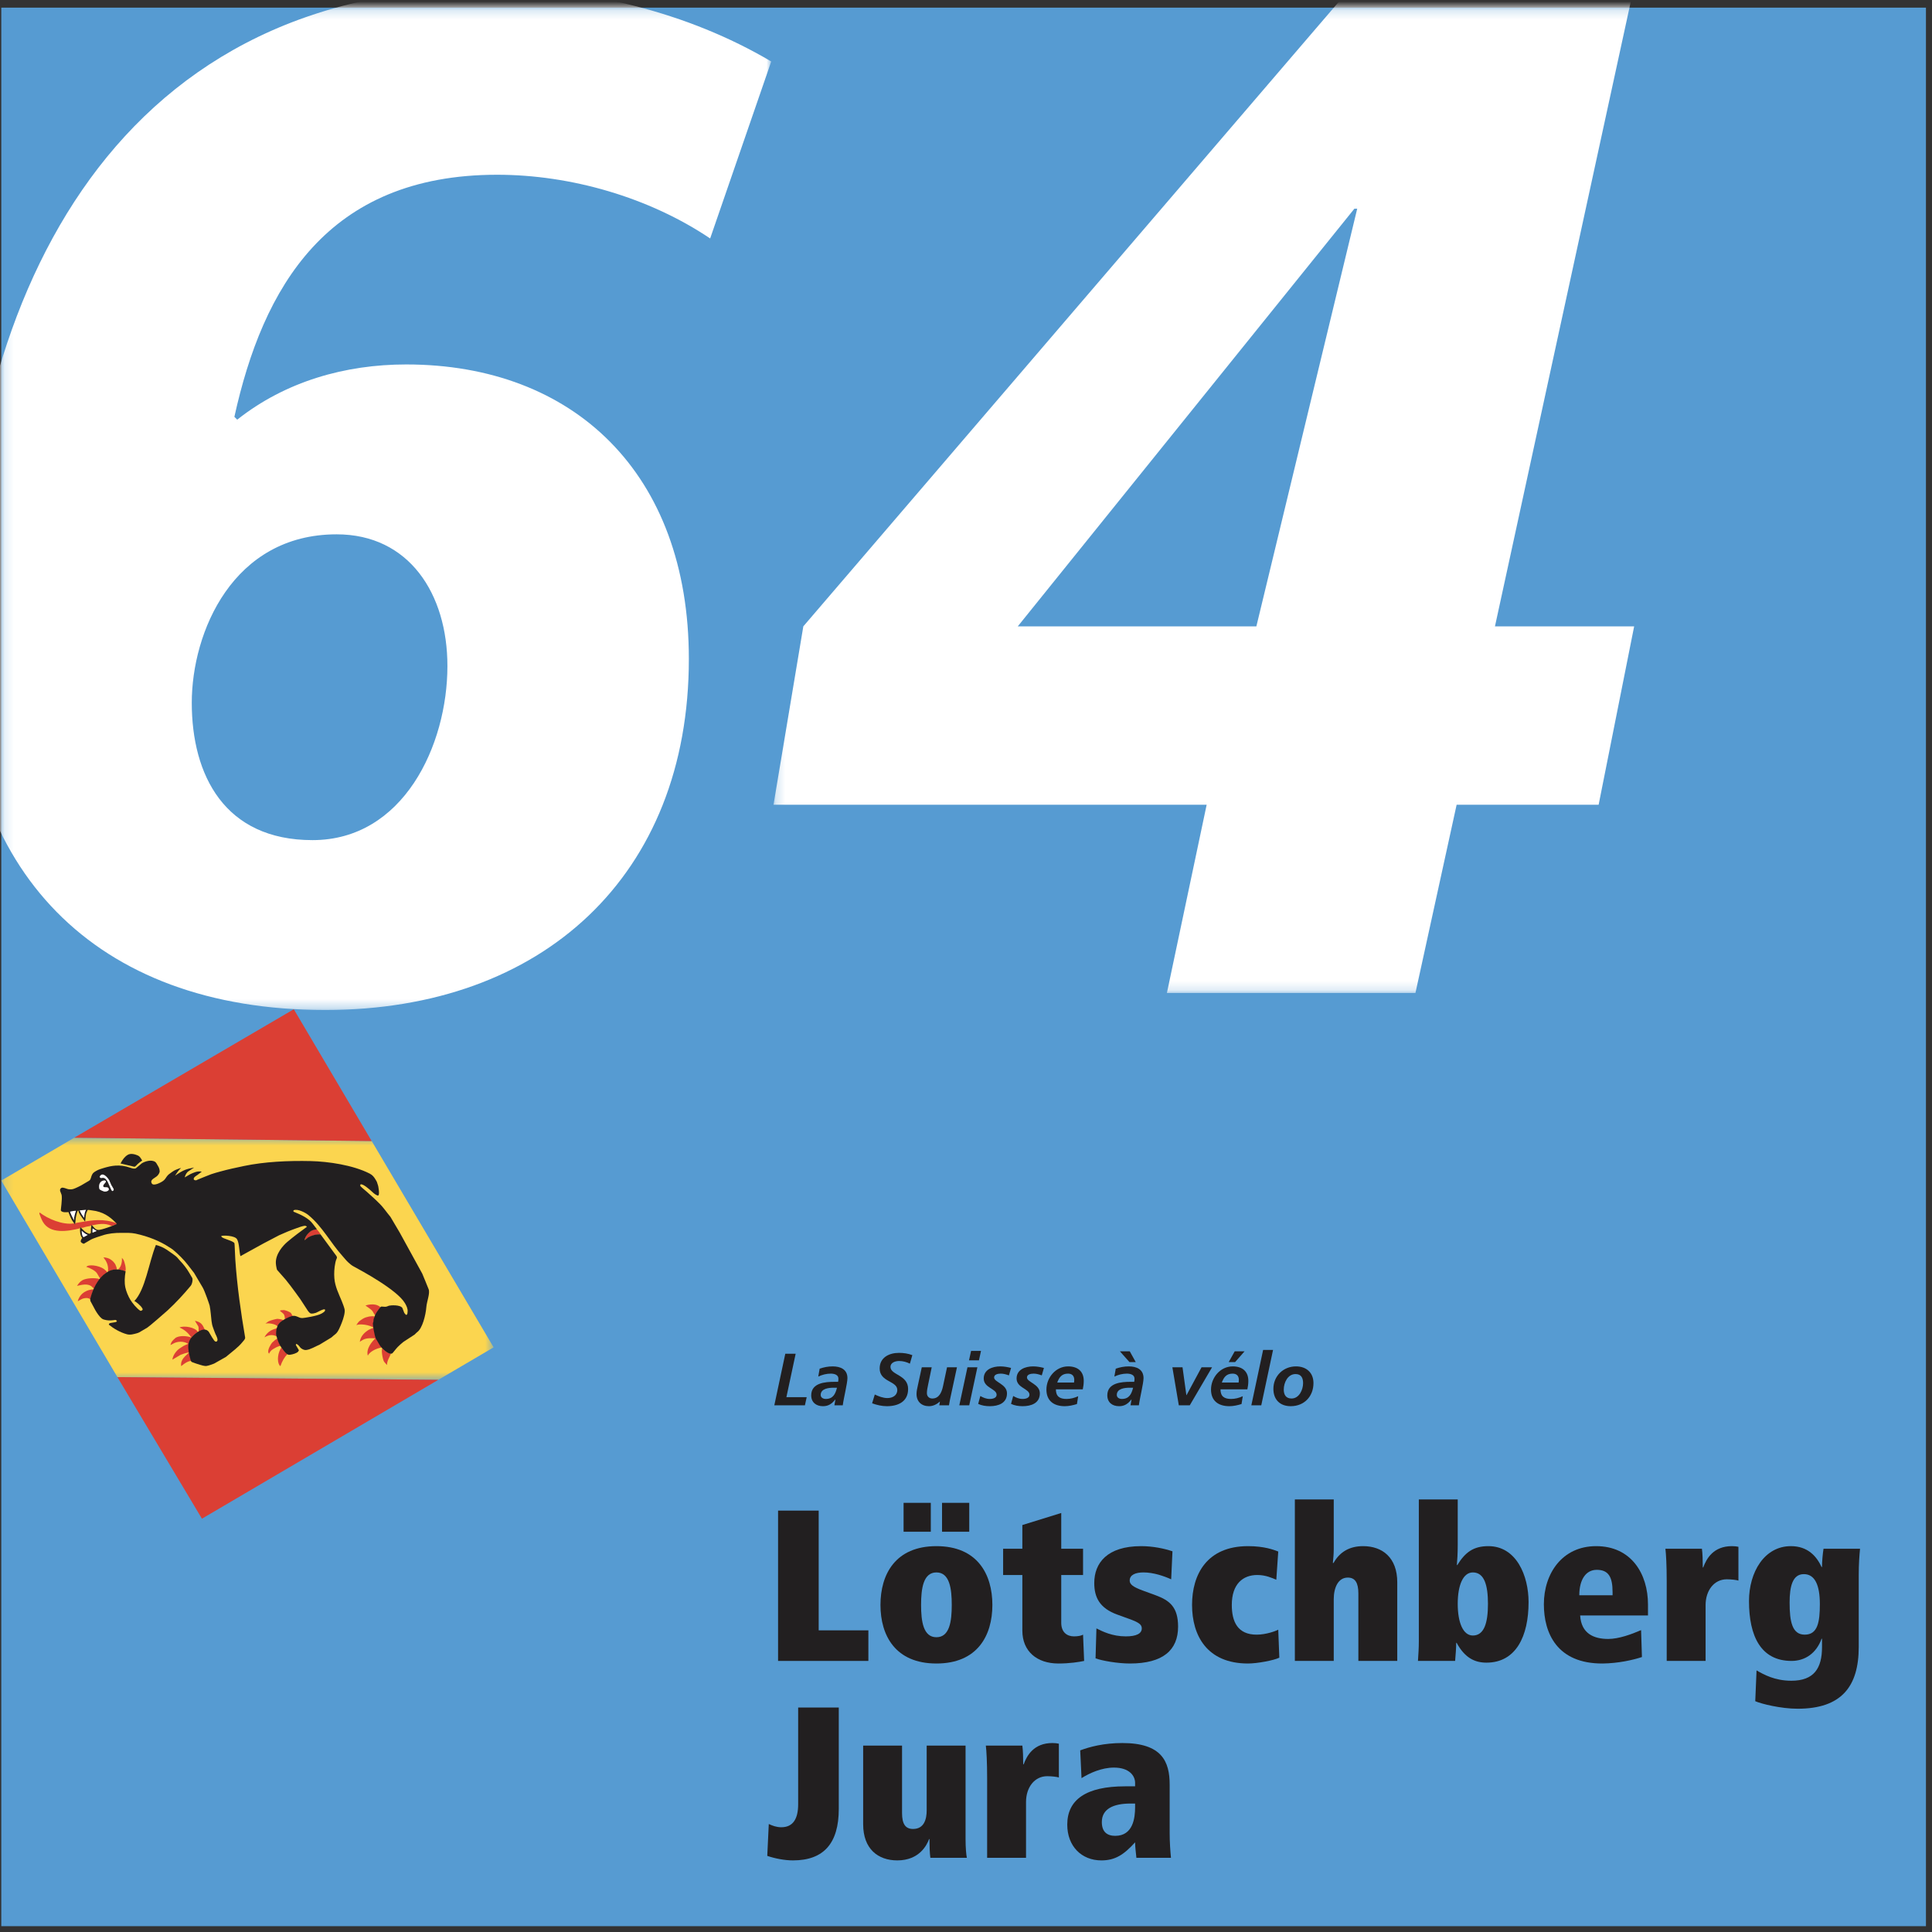 <?xml version="1.0" encoding="UTF-8"?>
<svg width="213px" height="213px" viewBox="0 0 213 213" version="1.1" xmlns="http://www.w3.org/2000/svg" xmlns:xlink="http://www.w3.org/1999/xlink">
    <rect x="0" y="0" width="213" height="213" fill="#333333" stroke="none"/>
    <!-- Generator: Sketch 53.2 (72643) - https://sketchapp.com -->
    <title>sm-route-6-64_en</title>
    <desc>Created with Sketch.</desc>
    <defs>
        <polygon id="path-1" points="0.142 0.19 85.026 0.19 85.026 110.699 0.142 110.699"></polygon>
        <polygon id="path-3" points="0.214 0.19 96.669 0.19 96.669 108.826 0.214 108.826"></polygon>
        <polygon id="path-5" points="0.142 0.612 54.421 0.612 54.421 27.332 0.142 27.332"></polygon>
    </defs>
    <g id="sm-route-6-64_en" stroke="none" stroke-width="1" fill="none" fill-rule="evenodd">
        <g id="Group-130">
            <polygon id="Fill-1" fill="#569BD2" points="0.142 212.358 212.332 212.358 212.332 0.843 0.142 0.843"></polygon>
            <g id="Group-30" transform="translate(84.383, 164.812)" fill="#221F20">
                <path d="M0.207,39.796 C1.041,40.081 2.113,40.294 3.041,40.294 C6.424,40.294 8.091,38.418 8.091,34.62 L8.091,23.438 L3.613,23.438 L3.613,34.098 C3.613,35.688 3.065,36.639 1.755,36.639 C1.231,36.639 0.779,36.472 0.374,36.282 L0.207,39.796 Z" id="Fill-2"></path>
                <path d="M22.069,27.64 L17.782,27.64 L17.782,34.786 C17.782,35.712 17.52,36.828 16.282,36.828 C15.424,36.828 15.066,36.258 15.066,35.071 L15.066,27.64 L10.779,27.64 L10.779,36.306 C10.779,39.036 12.423,40.294 14.542,40.294 C16.972,40.294 17.805,38.608 18.044,37.943 L18.091,37.943 C18.091,38.632 18.115,39.511 18.187,40.009 L22.212,40.009 C22.14,39.677 22.069,38.893 22.069,37.968 L22.069,27.64 Z" id="Fill-4"></path>
                <path d="M24.447,40.009 L28.735,40.009 L28.735,33.86 C28.735,32.222 29.687,31.011 31.069,31.011 C31.569,31.011 32.164,31.082 32.355,31.153 L32.355,27.426 C32.092,27.379 31.949,27.355 31.64,27.355 C29.592,27.355 28.829,28.732 28.472,29.705 L28.425,29.705 C28.425,29.017 28.401,28.138 28.329,27.64 L24.304,27.64 C24.376,28.209 24.447,29.468 24.447,31.225 L24.447,40.009 Z" id="Fill-6"></path>
                <path d="M40.76,34.43 C40.76,35.593 40.546,37.587 38.568,37.587 C37.686,37.587 37.092,37.16 37.092,36.068 C37.092,34.62 38.354,34.026 40.259,34.026 L40.76,34.026 L40.76,34.43 Z M44.571,31.938 C44.571,29.396 43.713,27.355 39.355,27.355 C37.283,27.355 35.734,27.782 34.709,28.163 L34.853,31.225 C35.758,30.655 37.092,30.062 38.425,30.062 C40.117,30.062 40.76,30.964 40.76,31.747 L40.76,32.127 L39.664,32.127 C35.354,32.127 33.281,33.599 33.281,36.353 C33.281,38.727 34.853,40.295 37.044,40.295 C38.545,40.295 39.521,39.677 40.76,38.3 C40.76,38.87 40.856,39.44 40.903,40.01 L44.714,40.01 C44.642,39.274 44.571,38.277 44.571,37.279 L44.571,31.938 Z" id="Fill-8"></path>
                <polygon id="Fill-10" points="1.398 18.302 11.354 18.302 11.354 14.931 5.876 14.931 5.876 1.73 1.398 1.73"></polygon>
                <path d="M12.687,12.13 C12.687,15.501 14.33,18.587 18.856,18.587 C23.381,18.587 25.025,15.501 25.025,12.13 C25.025,8.758 23.381,5.648 18.856,5.648 C14.33,5.648 12.687,8.758 12.687,12.13 L12.687,12.13 Z M17.165,12.13 C17.165,10.325 17.403,8.545 18.856,8.545 C20.309,8.545 20.547,10.325 20.547,12.13 C20.547,13.934 20.309,15.69 18.856,15.69 C17.403,15.69 17.165,13.934 17.165,12.13 L17.165,12.13 Z M19.475,4.058 L22.476,4.058 L22.476,0.876 L19.475,0.876 L19.475,4.058 Z M15.235,4.058 L18.236,4.058 L18.236,0.876 L15.235,0.876 L15.235,4.058 Z" id="Fill-12"></path>
                <path d="M26.21,8.829 L28.329,8.829 L28.329,14.954 C28.329,17.258 29.948,18.587 32.307,18.587 C33.545,18.587 34.594,18.421 35.141,18.303 L35.022,15.406 C34.832,15.524 34.45,15.596 34.022,15.596 C33.259,15.596 32.617,15.145 32.617,14.1 L32.617,8.829 L35.022,8.829 L35.022,5.932 L32.617,5.932 L32.617,1.992 L28.329,3.321 L28.329,5.932 L26.21,5.932 L26.21,8.829 Z" id="Fill-14"></path>
                <path d="M36.4,18.018 C37.092,18.279 38.83,18.587 40.187,18.587 C43.856,18.587 45.499,17.092 45.499,14.527 C45.499,12.367 44.57,11.631 43.022,11.061 L41.593,10.539 C40.569,10.159 40.163,9.874 40.163,9.447 C40.163,8.782 40.855,8.545 41.688,8.545 C42.784,8.545 43.951,8.948 44.737,9.304 L44.88,6.217 C43.975,5.909 42.712,5.648 41.426,5.648 C37.662,5.648 36.258,7.524 36.258,9.708 C36.258,11.275 36.83,12.486 38.806,13.198 L40.116,13.673 C41.164,14.052 41.497,14.29 41.497,14.717 C41.497,15.287 40.902,15.596 39.735,15.596 C38.234,15.596 37.163,15.05 36.496,14.717 L36.4,18.018 Z" id="Fill-16"></path>
                <path d="M56.542,6.241 C56.042,6.051 55.018,5.648 53.208,5.648 C48.682,5.648 47.039,8.758 47.039,12.13 C47.039,15.501 48.682,18.587 53.208,18.587 C54.207,18.587 56.018,18.255 56.661,17.946 L56.542,14.86 C56.28,15.002 55.209,15.406 54.161,15.406 C52.065,15.406 51.421,13.981 51.421,12.13 C51.421,9.803 52.66,8.829 54.231,8.829 C55.162,8.829 55.875,9.162 56.328,9.352 L56.542,6.241 Z" id="Fill-18"></path>
                <path d="M58.373,18.302 L62.66,18.302 L62.66,11.512 C62.66,10.23 63.137,9.114 64.208,9.114 C65.018,9.114 65.375,9.683 65.375,10.871 L65.375,18.302 L69.663,18.302 L69.663,9.637 C69.663,6.906 68.019,5.648 65.9,5.648 C64.446,5.648 63.35,6.242 62.637,7.5 L62.564,7.5 C62.612,7.049 62.66,6.479 62.66,5.98 L62.66,0.496 L58.373,0.496 L58.373,18.302 Z" id="Fill-20"></path>
                <path d="M79.662,12.011 C79.662,14.077 79.258,15.501 77.995,15.501 C76.924,15.501 76.329,14.077 76.329,12.011 C76.329,9.945 76.924,8.545 77.995,8.545 C79.258,8.545 79.662,9.945 79.662,12.011 L79.662,12.011 Z M72.041,16.119 C72.041,16.854 71.993,17.566 71.945,18.302 L76.042,18.302 C76.09,17.637 76.161,16.973 76.161,16.308 L76.209,16.308 C77.114,17.97 78.21,18.492 79.496,18.492 C82.759,18.492 84.14,15.572 84.14,11.821 C84.14,8.924 82.806,5.648 79.709,5.648 C78.067,5.648 77.162,6.313 76.28,7.737 L76.233,7.737 C76.28,7.215 76.329,6.456 76.329,5.529 L76.329,0.496 L72.041,0.496 L72.041,16.119 Z" id="Fill-22"></path>
                <path d="M89.732,11.061 C89.732,9.351 90.446,8.259 91.66,8.259 C92.947,8.259 93.4,9.043 93.4,10.705 L93.4,11.061 L89.732,11.061 Z M97.305,13.292 L97.305,12.082 C97.305,8.71 95.472,5.648 91.59,5.648 C87.85,5.648 85.826,8.663 85.826,12.058 C85.826,15.24 87.279,18.611 92.304,18.587 C94.043,18.564 95.615,18.208 96.638,17.875 L96.544,14.907 C95.495,15.359 94.09,15.88 92.923,15.88 C91.328,15.88 89.946,15.287 89.827,13.292 L97.305,13.292 Z" id="Fill-24"></path>
                <path d="M99.369,18.302 L103.656,18.302 L103.656,12.153 C103.656,10.515 104.609,9.304 105.99,9.304 C106.49,9.304 107.086,9.375 107.276,9.447 L107.276,5.719 C107.014,5.672 106.871,5.648 106.562,5.648 C104.514,5.648 103.751,7.024 103.394,7.998 L103.346,7.998 C103.346,7.31 103.323,6.431 103.251,5.933 L99.226,5.933 C99.297,6.503 99.369,7.761 99.369,9.518 L99.369,18.302 Z" id="Fill-26"></path>
                <path d="M116.253,12.034 C116.253,14.029 116.014,15.406 114.586,15.406 C113.204,15.406 112.919,13.981 112.919,11.868 C112.919,10.064 113.251,8.734 114.49,8.734 C115.705,8.734 116.253,9.945 116.253,12.034 L116.253,12.034 Z M109.131,22.742 C109.774,23.027 111.942,23.573 113.8,23.573 C118.658,23.573 120.54,21.104 120.54,16.759 L120.54,8.829 C120.54,7.618 120.611,6.669 120.683,5.933 L116.657,5.933 C116.562,6.55 116.491,7.357 116.491,7.95 L116.443,7.95 C115.896,6.764 114.919,5.648 113.062,5.648 C110.132,5.648 108.441,8.521 108.441,11.702 C108.441,15.572 109.75,18.302 113.132,18.302 C114.633,18.302 115.871,17.448 116.443,15.858 L116.491,15.858 L116.491,16.783 C116.491,19.11 115.61,20.487 113.109,20.487 C111.275,20.487 110.06,19.798 109.274,19.347 L109.131,22.742 Z" id="Fill-28"></path>
            </g>
            <g id="Group-40" transform="translate(0, 0.653)">
                <g id="Group-33">
                    <mask id="mask-2" fill="white">
                        <use xlink:href="#path-1"></use>
                    </mask>
                    <g id="Clip-32"></g>
                    <path d="M85.026,6.126 C75.787,0.666 64.671,-1.99 54.024,-1.99 C11.748,-1.99 -4.223,33.286 -4.223,70.588 C-4.223,95.247 10.339,110.699 35.862,110.699 C59.818,110.699 75.945,95.873 75.945,71.993 C75.945,51.545 63.261,39.527 44.786,39.527 C38.053,39.527 31.478,41.4 26.153,45.615 L25.84,45.303 C28.971,31.099 36.017,18.613 54.806,18.613 C62.948,18.613 71.561,21.111 78.293,25.636 L85.026,6.126 Z M49.327,72.772 C49.327,81.512 44.473,91.969 34.453,91.969 C24.743,91.969 21.143,84.789 21.143,76.83 C21.143,69.026 25.684,58.256 37.114,58.256 C45.099,58.256 49.327,64.813 49.327,72.772 L49.327,72.772 Z" id="Fill-31" fill="#FFFFFF" mask="url(#mask-2)"></path>
                </g>
                <g id="Group-36" transform="translate(85.064, 0)">
                    <mask id="mask-4" fill="white">
                        <use xlink:href="#path-3"></use>
                    </mask>
                    <g id="Clip-35"></g>
                    <path d="M43.584,108.826 L70.985,108.826 L75.527,88.068 L91.183,88.068 L95.099,68.402 L79.753,68.402 L96.669,-9.408 L70.268,-9.471 L3.501,68.402 L0.214,88.068 L47.968,88.068 L43.584,108.826 Z M53.449,68.402 L27.144,68.402 L64.253,22.359 L64.566,22.359 L53.449,68.402 Z" id="Fill-34" fill="#FFFFFF" mask="url(#mask-4)"></path>
                </g>
                <g id="Group-39" transform="translate(0, 124.137)">
                    <mask id="mask-6" fill="white">
                        <use xlink:href="#path-5"></use>
                    </mask>
                    <g id="Clip-38"></g>
                    <polygon id="Fill-37" fill="#FBD54F" mask="url(#mask-6)" points="0.14 5.365 8.236 0.612 8.253 0.642 40.976 1.001 54.421 23.754 48.327 27.332 12.952 27.046"></polygon>
                </g>
            </g>
            <g id="Group-129" transform="translate(4.083, 111.223)">
                <path d="M10.001,16.096 C10.269,15.939 10.669,15.963 11.156,16.189 C11.291,16.251 11.44,16.46 11.466,16.512 L11.592,16.726 C11.417,16.836 11.251,16.97 11.096,17.111 C11.005,17.192 10.895,17.332 10.845,17.362 C10.794,17.392 10.766,17.406 10.737,17.411 C10.223,17.286 9.722,17.173 9.206,17.048 C9.437,16.601 9.674,16.289 10.001,16.096" id="Fill-41" fill="#221F20"></path>
                <path d="M0.284,22.452 C1.184,23.153 2.853,23.86 4.076,23.652 C4.124,23.678 4.161,23.739 4.184,23.765 C4.178,23.749 4.184,23.656 4.234,23.627 C4.284,23.597 4.71,23.536 4.929,23.499 C6.064,23.306 7.325,23.098 8.771,23.636 L8.821,23.721 L8.748,23.765 C8.699,23.795 8.402,23.887 8.209,23.932 C7.465,23.552 6.65,23.761 6.05,23.87 C6.029,23.856 6.026,23.841 6.003,23.832 C5.991,23.841 6.025,23.876 5.975,23.906 C5.924,23.935 5.602,23.993 5.41,24.024 C5.238,24.055 4.903,24.242 4.753,24.075 C4.748,24.083 4.763,24.121 4.739,24.196 C3.371,24.542 1.45,24.849 0.651,23.496 C0.514,23.265 0.347,22.837 0.262,22.595 C0.251,22.571 0.26,22.5 0.284,22.452" id="Fill-43" fill="#DB3F34"></path>
                <path d="M5.425,28.444 L5.514,28.374 C5.945,28.121 7.175,28.403 7.523,28.816 C7.553,28.853 7.636,28.879 7.663,28.931 L7.729,29.043 C7.467,29.279 7.197,29.453 6.957,29.744 L6.613,29.162 C6.441,28.88 5.857,28.568 5.425,28.444" id="Fill-45" fill="#DB3F34"></path>
                <path d="M7.319,27.4 C8.024,27.416 8.439,27.845 8.637,28.18 C8.666,28.231 8.783,28.523 8.812,28.74 C8.441,28.716 8.122,28.848 7.811,28.986 C7.885,28.501 7.772,28.098 7.574,27.761 C7.544,27.71 7.413,27.535 7.319,27.4" id="Fill-47" fill="#DB3F34"></path>
                <path d="M4.994,29.926 C5.395,29.69 6.358,29.614 6.929,29.799 C6.686,30.106 6.5,30.474 6.288,30.844 C6.213,30.79 6.156,30.747 6.104,30.688 C5.654,30.208 4.899,30.434 4.407,30.543 C4.597,30.246 4.765,30.061 4.994,29.926" id="Fill-49" fill="#DB3F34"></path>
                <path d="M9.351,27.45 C9.415,27.52 9.494,27.608 9.524,27.659 C9.644,27.862 9.881,28.713 9.729,28.934 L8.928,28.716 C9.278,28.484 9.404,27.888 9.351,27.45" id="Fill-51" fill="#DB3F34"></path>
                <path d="M5.26,31.205 C5.573,31.021 5.81,30.963 6.257,30.915 C6.11,31.254 5.952,31.682 5.89,32.054 C5.659,31.763 5.081,31.906 4.894,32.016 L4.487,32.237 C4.616,31.744 4.923,31.404 5.26,31.205" id="Fill-53" fill="#DB3F34"></path>
                <path d="M30.237,24.449 C30.373,24.37 30.663,24.295 30.842,24.302 C30.958,24.428 31.151,24.661 31.174,24.716 L31.267,24.873 C30.819,24.841 30.202,25.039 29.892,25.221 C29.841,25.251 29.636,25.397 29.491,25.525 C29.563,25.078 29.93,24.63 30.237,24.449" id="Fill-55" fill="#DB3F34"></path>
                <path d="M15.711,35.133 C16.167,34.892 17.492,35.112 17.732,35.631 C17.496,35.78 17.248,35.992 17.038,36.259 C16.715,35.804 16.349,35.411 15.711,35.133" id="Fill-57" fill="#DB3F34"></path>
                <path d="M17.408,34.396 C17.932,34.492 18.152,34.719 18.3,34.967 C18.329,35.017 18.475,35.315 18.516,35.405 C18.516,35.438 18.013,35.5 17.819,35.574 C17.797,35.399 17.85,35.126 17.759,34.973 C17.476,34.489 17.43,34.462 17.408,34.396" id="Fill-59" fill="#DB3F34"></path>
                <path d="M15.287,36.262 C15.68,36.031 16.418,36.013 17.051,36.246 C16.992,36.482 16.713,36.773 16.706,37.096 C16.7,37.356 16.736,37.615 16.77,37.882 C16.44,37.908 16.088,38.053 15.827,38.144 L14.923,38.676 C14.971,38.189 15.384,37.664 15.714,37.446 C16.006,37.252 16.076,37.207 16.127,37.178 C16.178,37.148 16.443,37.018 16.664,36.927 C16.122,36.589 15.413,36.675 15.035,36.898 L14.707,37.071 C14.746,36.937 14.78,36.816 14.841,36.723 C14.95,36.557 15.237,36.291 15.287,36.262" id="Fill-61" fill="#DB3F34"></path>
                <path d="M16.762,37.896 C16.84,38.202 16.914,38.51 16.993,38.806 C16.695,38.853 16.565,38.925 16.341,39.056 C16.29,39.086 16.074,39.239 15.892,39.391 C15.783,38.661 16.38,38.259 16.762,37.896" id="Fill-63" fill="#DB3F34"></path>
                <path d="M26.77,33.29 L26.845,33.247 C26.893,33.213 27.035,33.239 27.136,33.214 C27.286,33.176 27.923,33.41 28.008,33.563 L28.195,33.879 C27.906,33.957 27.603,34.083 27.317,34.22 C27.341,34.028 27.275,33.784 27.217,33.686 C27.15,33.573 26.875,33.386 26.77,33.29" id="Fill-65" fill="#DB3F34"></path>
                <path d="M25.492,34.469 C25.681,34.358 26.403,34.169 26.517,34.176 C26.712,34.191 26.931,34.228 27.173,34.305 C26.93,34.455 26.696,34.682 26.516,35.003 C26.282,34.726 25.492,34.617 25.181,34.703 C25.292,34.613 25.441,34.499 25.492,34.469" id="Fill-67" fill="#DB3F34"></path>
                <path d="M25.791,35.458 C25.841,35.428 26.202,35.271 26.451,35.197 C26.401,35.501 26.344,35.849 26.427,36.113 C25.894,35.834 25.436,36.008 25.07,36.214 C25.25,35.854 25.511,35.622 25.791,35.458" id="Fill-69" fill="#DB3F34"></path>
                <path d="M26.49,36.33 C26.582,36.591 26.708,36.924 26.862,37.153 C26.57,37.199 26.343,37.329 26.138,37.448 C25.906,37.585 25.767,37.651 25.573,38.021 L25.525,37.94 C25.341,37.639 25.838,36.877 25.923,36.796 C26.093,36.629 26.279,36.472 26.49,36.33" id="Fill-71" fill="#DB3F34"></path>
                <path d="M26.961,37.321 C27.004,37.373 27.044,37.429 27.178,37.621 C27.27,37.754 27.449,37.942 27.62,38.051 C27.285,38.389 27.032,38.816 26.83,39.396 C26.783,39.345 26.733,39.307 26.704,39.257 C26.447,38.821 26.534,37.871 26.961,37.321" id="Fill-73" fill="#DB3F34"></path>
                <path d="M36.211,32.709 C36.646,32.559 37.435,32.464 37.867,32.904 C37.688,33.143 37.428,33.475 37.27,33.808 L36.996,33.344 C36.87,33.145 36.41,32.861 36.211,32.709" id="Fill-75" fill="#DB3F34"></path>
                <path d="M35.965,34.143 C36.278,33.959 36.811,33.845 37.241,33.909 C37.091,34.296 37.142,34.798 37.151,35.171 C36.666,34.846 35.625,34.686 35.199,34.868 C35.324,34.684 35.437,34.5 35.592,34.389 C35.801,34.236 35.915,34.173 35.965,34.143" id="Fill-77" fill="#DB3F34"></path>
                <path d="M36.586,35.377 C36.636,35.347 36.961,35.206 37.136,35.145 C37.19,35.574 37.28,36.028 37.487,36.39 C38.203,37.636 37.805,37.055 38.001,37.331 C37.69,37.388 37.329,37.514 37.089,37.654 C36.853,37.794 36.606,37.961 36.465,38.233 C36.256,37.473 36.919,36.682 37.311,36.327 C36.82,36.304 36.33,36.279 35.958,36.477 C35.772,36.576 35.739,36.605 35.584,36.71 C35.665,36.056 36.18,35.616 36.586,35.377" id="Fill-79" fill="#DB3F34"></path>
                <path d="M38.07,37.407 C38.301,37.671 38.54,37.894 39.015,38.015 C38.877,38.408 38.587,38.752 38.583,39.269 C38.453,39.134 38.28,38.933 38.251,38.883 C38.104,38.637 37.922,37.605 38.07,37.407" id="Fill-81" fill="#DB3F34"></path>
                <path d="M7.825,28.968 C8.304,28.687 8.967,28.616 9.765,28.94 C9.656,29.566 9.621,30.177 9.738,30.725 C9.832,31.16 10.049,31.674 10.274,32.054 C10.498,32.434 11.033,33.075 11.384,33.285 C11.423,33.309 11.502,33.283 11.553,33.253 C11.714,33.159 11.625,33.054 11.569,32.959 C11.433,32.728 10.853,32.22 10.725,32.221 C11.95,30.942 12.302,28.054 13.102,26.032 C14.031,26.257 14.581,26.764 15.226,27.212 C15.463,27.377 15.642,27.655 15.842,27.856 C16.097,28.113 16.543,28.684 16.735,29.032 L17.072,29.603 C17.22,29.745 17.121,30.325 16.941,30.538 C16.16,31.481 15.291,32.419 14.403,33.238 C14.133,33.488 12.355,35.031 12.153,35.149 L11.271,35.667 C11.22,35.697 11.06,35.756 10.971,35.778 C10.679,35.851 10.299,35.983 9.912,35.878 C9.148,35.673 8.418,35.228 7.912,34.817 C7.927,34.74 7.957,34.688 8.008,34.658 C8.058,34.629 8.643,34.555 8.694,34.526 L8.807,34.46 C8.81,34.438 8.806,34.446 8.777,34.396 C8.743,34.338 8.709,34.281 8.576,34.302 C8.328,34.343 7.96,34.384 7.633,34.319 C7.491,34.291 7.271,34.247 7.143,34.146 C6.862,33.925 6.605,33.527 6.429,33.228 L5.885,32.214 C5.868,32.14 5.858,32.007 5.882,31.911 C6.157,30.829 6.698,29.874 7.324,29.323 C7.462,29.202 7.774,28.998 7.825,28.968" id="Fill-83" fill="#221F20"></path>
                <path d="M2.685,19.742 C2.859,19.64 3.221,19.837 3.43,19.88 C3.538,19.901 3.673,19.91 3.784,19.901 C3.877,19.895 3.995,19.863 4.088,19.829 C4.35,19.733 4.802,19.501 4.853,19.472 L5.735,18.953 C5.98,18.809 5.91,18.486 6.15,18.15 C6.244,18.017 6.503,17.879 6.554,17.849 C6.779,17.718 7.114,17.613 7.405,17.53 C8.192,17.305 9.072,17.092 10.304,17.526 C10.539,17.608 10.757,17.657 10.901,17.573 C10.951,17.543 11.516,17.049 11.566,17.019 C11.899,16.824 12.592,16.582 13.032,16.878 C13.13,16.946 13.228,17.141 13.258,17.191 C13.381,17.4 13.509,17.581 13.52,17.889 C13.528,18.091 13.369,18.286 13.29,18.379 C13.062,18.645 12.391,18.807 12.654,19.252 C12.853,19.588 13.676,19.112 13.714,19.09 C13.984,18.932 14.072,18.849 14.278,18.525 C14.342,18.427 14.451,18.303 14.547,18.229 C14.711,18.098 15.047,17.874 15.097,17.844 C15.256,17.75 15.764,17.556 15.886,17.547 C15.629,17.746 15.39,18.122 15.218,18.394 C15.267,18.37 15.654,18.07 16.117,17.842 C16.48,17.663 16.883,17.582 17.32,17.491 L16.698,17.907 C16.518,18.012 16.344,18.298 16.282,18.584 C16.3,18.582 16.323,18.561 16.889,18.229 C17.23,18.079 17.661,17.846 18.161,17.949 C17.982,18.1 17.805,18.212 17.64,18.345 C17.626,18.357 17.162,18.602 17.296,18.829 C17.326,18.879 17.431,18.906 17.52,18.908 C17.565,18.908 17.623,18.864 17.664,18.847 C18.169,18.649 18.696,18.414 19.203,18.231 C19.52,18.117 19.88,18.027 20.223,17.93 C21.028,17.705 21.985,17.499 22.828,17.323 C25.067,16.858 27.651,16.725 30.206,16.785 C32.068,16.831 34.824,17.214 36.673,18.164 C36.994,18.328 37.155,18.542 37.323,18.826 C37.518,19.156 37.426,18.967 37.605,19.506 C37.61,19.513 37.806,20.466 37.622,20.574 C37.508,20.641 37.125,20.336 37.087,20.3 C36.999,20.22 36.886,20.12 36.796,20.038 C36.724,19.972 35.902,19.227 35.67,19.363 C35.589,19.411 35.661,19.555 35.668,19.568 C35.698,19.618 36.136,19.976 36.376,20.186 C36.869,20.625 37.38,21.085 37.836,21.553 C38.132,21.859 38.406,22.223 38.677,22.579 C38.76,22.69 38.932,22.883 38.962,22.933 L39.983,24.661 L42.468,29.189 C42.717,29.748 42.928,30.33 43.166,30.894 C43.359,31.346 42.971,32.232 42.919,32.893 C42.852,33.751 42.491,35.231 41.909,35.644 C41.811,35.712 41.722,35.828 41.632,35.908 L40.396,36.715 C40.179,36.897 39.953,37.08 39.759,37.285 C39.553,37.5 39.22,37.948 39.169,37.978 C38.738,38.231 37.9,37.278 37.822,37.147 L37.379,36.398 C37.186,36.07 36.988,34.711 37.035,34.63 C37.116,34.491 37.076,34.321 37.12,34.184 C37.184,33.966 37.318,33.615 37.458,33.421 C37.497,33.368 37.813,32.896 37.922,32.832 C37.972,32.802 38.28,32.861 38.443,32.843 C38.561,32.831 38.691,32.767 38.803,32.728 C38.946,32.681 40.051,32.594 40.283,32.989 C40.313,33.04 40.458,33.468 40.488,33.519 C40.518,33.569 40.609,33.682 40.695,33.752 L40.782,33.701 C40.832,33.669 40.848,33.493 40.856,33.369 C40.88,33.037 40.724,32.723 40.561,32.447 C39.683,30.961 35.738,28.853 34.846,28.367 C34.67,28.271 34.496,28.113 34.343,27.98 C34.109,27.775 33.898,27.5 33.68,27.255 C32.354,25.789 31.495,24.045 29.928,22.744 C29.601,22.472 28.737,22.016 28.298,22.202 C28.245,22.225 28.286,22.31 28.268,22.357 C29.127,22.701 29.957,23.094 30.4,23.701 C30.468,23.794 30.558,23.906 30.643,24.02 C30.683,24.077 30.739,24.149 30.802,24.223 L30.85,24.305 C30.644,24.326 30.388,24.389 30.249,24.47 C29.967,24.636 29.549,25.087 29.499,25.5 C29.499,25.5 29.472,25.522 29.523,25.493 C29.573,25.463 29.829,25.231 29.88,25.201 C30.251,24.984 30.806,24.828 31.258,24.866 C31.84,25.645 32.966,27.181 32.996,27.232 C33.153,27.499 33.008,27.443 32.897,27.951 C32.764,28.565 32.737,29.184 32.781,29.713 C32.856,30.627 33.261,31.407 33.59,32.21 C33.704,32.489 33.829,32.812 33.905,33.112 C33.989,33.452 33.772,34.162 33.606,34.581 C33.43,35.026 33.207,35.6 32.922,35.838 C32.779,35.956 32.609,36.087 32.449,36.235 L31.146,37.027 C30.686,37.212 30.173,37.559 29.663,37.614 C29.491,37.634 29.299,37.551 29.152,37.451 C28.918,37.29 28.858,37.012 28.566,36.943 C28.549,36.977 28.52,37.042 28.549,37.093 L28.874,37.643 C28.767,37.844 28.737,37.845 28.606,37.922 C28.389,38.05 27.845,38.183 27.709,38.131 C27.454,38.033 27.312,37.819 27.16,37.638 C26.984,37.423 26.809,37.135 26.779,37.085 C26.6,36.781 26.481,36.39 26.379,36.026 C26.307,35.778 26.37,35.275 26.524,34.931 C26.575,34.817 26.678,34.691 26.768,34.595 C26.894,34.459 27.21,34.273 27.261,34.243 C27.535,34.081 28.006,33.843 28.329,33.843 C28.553,33.843 28.79,33.991 28.983,34.054 C29.058,34.077 29.171,34.092 29.262,34.09 C29.452,34.084 30.905,33.863 31.352,33.601 C31.435,33.552 31.852,33.345 31.741,33.156 C31.652,33.006 30.88,33.468 30.75,33.511 C30.588,33.565 30.364,33.622 30.191,33.588 C30.076,33.565 29.966,33.417 29.886,33.327 L29.016,31.994 C28.842,31.745 28.647,31.478 28.466,31.235 C28.132,30.785 27.783,30.303 27.425,29.87 C27.124,29.505 26.493,28.829 26.464,28.778 C26.434,28.728 26.341,28.313 26.33,28.058 C26.279,27.036 27.098,26.117 27.597,25.692 C28.265,25.121 29.046,24.547 29.739,24.041 C29.744,24.016 29.759,24.053 29.729,24.003 C29.699,23.953 29.571,23.908 29.482,23.923 C29.197,23.969 28.92,24.068 28.653,24.167 C28.32,24.288 27.956,24.418 27.61,24.562 C27.31,24.692 26.986,24.841 26.681,24.966 L24.96,25.868 L22.423,27.266 C22.279,26.735 22.306,25.836 22.048,25.398 C21.799,24.979 20.49,24.961 20.308,25.044 C20.318,25.046 20.309,25.078 20.339,25.128 C20.468,25.347 21.599,25.559 21.763,25.836 C21.793,25.886 21.818,27.048 21.859,27.647 C22.054,30.553 22.474,33.487 22.941,36.22 C22.977,36.419 22.736,36.623 22.646,36.741 C22.431,37.015 22.119,37.306 21.837,37.542 C21.511,37.818 21.158,38.097 20.829,38.371 L19.522,39.111 C19.256,39.214 18.976,39.318 18.692,39.371 C18.583,39.39 18.415,39.362 18.285,39.333 C17.982,39.26 17.045,38.961 17.007,38.896 C16.977,38.846 16.926,38.699 16.901,38.611 C16.776,38.171 16.643,37.6 16.679,37.082 C16.7,36.788 16.834,36.476 16.994,36.271 C17.187,36.022 17.52,35.736 17.76,35.595 C18.055,35.422 18.566,35.155 18.936,35.607 L19.316,36.25 C19.405,36.334 19.583,36.8 19.808,36.669 C20.053,36.525 19.721,35.965 19.671,35.851 C19.565,35.613 19.48,35.336 19.388,35.096 C19.235,34.694 19.211,34.126 19.157,33.626 C19.124,33.323 19.091,33.016 19.032,32.727 C19.008,32.605 18.495,31.114 18.265,30.724 L17.311,29.111 C17.282,29.06 16.864,28.543 16.651,28.258 C16.203,27.665 15.566,27.039 14.97,26.542 C14.83,26.426 14.665,26.345 14.513,26.245 C13.582,25.627 12.283,25.087 10.849,24.781 C10.34,24.674 9.793,24.7 9.309,24.697 C8.592,24.691 7.849,24.764 7.226,24.975 C7.019,25.045 6.221,25.277 5.911,25.459 L5.16,25.9 C5.043,25.882 4.878,25.775 4.834,25.699 C4.752,25.561 4.957,25.291 4.984,25.26 C4.746,25.015 4.711,24.489 4.76,24.05 C5.043,24.313 5.268,24.66 5.781,24.807 L5.931,24.719 C5.935,24.429 5.946,24.122 6.003,23.807 C6.231,24.008 6.425,24.445 6.882,24.366 C7.515,24.259 8.687,23.775 8.737,23.746 L8.791,23.714 C8.793,23.694 8.807,23.732 8.777,23.682 C8.748,23.631 8.653,23.555 8.589,23.487 C8.036,22.932 7.274,22.355 6.05,22.22 C5.908,22.205 5.643,22.149 5.593,22.179 C5.543,22.208 5.533,22.301 5.505,22.352 C5.325,22.685 5.37,23.058 5.297,23.462 C5.11,23.223 4.807,22.803 4.777,22.752 C4.694,22.611 4.578,22.436 4.561,22.248 C4.541,22.247 4.567,22.213 4.516,22.242 C4.395,22.314 4.259,23.091 4.259,23.113 C4.254,23.301 4.23,23.537 4.186,23.79 C3.947,23.417 3.867,23.328 3.837,23.278 C3.807,23.227 3.573,22.737 3.464,22.411 C3.316,22.418 2.775,22.493 2.627,22.241 C2.595,22.188 2.808,20.958 2.707,20.506 C2.657,20.271 2.36,19.933 2.685,19.742" id="Fill-85" fill="#221F20"></path>
                <path d="M7.068,18.306 C7.434,18.091 7.9,18.793 7.953,18.884 C7.983,18.934 8.156,19.364 8.185,19.414 L8.432,19.831 C8.461,19.882 8.463,19.944 8.441,20.014 L8.297,20.099 C8.259,20.044 8.221,20.027 8.191,19.977 C8.161,19.926 7.805,19.092 7.775,19.042 C7.338,18.303 7.093,18.854 6.924,18.567 C6.869,18.474 7.015,18.337 7.068,18.306" id="Fill-87" fill="#FFFFFF"></path>
                <path d="M7.147,18.991 C7.228,18.944 7.499,18.852 7.583,18.993 C7.675,19.148 7.196,19.396 7.315,19.597 C7.408,19.755 7.756,19.561 7.884,19.778 C7.98,19.94 7.864,20.033 7.799,20.071 C7.672,20.145 7.559,20.16 7.381,20.139 C7.331,20.134 6.939,19.973 6.883,19.878 C6.826,19.782 6.824,19.475 6.864,19.36 C6.934,19.166 6.998,19.078 7.147,18.991" id="Fill-89" fill="#FFFFFF"></path>
                <path d="M3.634,22.357 C3.847,22.313 4.066,22.265 4.296,22.26 C4.189,22.574 4.071,22.977 4.069,23.316 C3.922,23.024 3.739,22.68 3.634,22.357" id="Fill-91" fill="#FFFFFF"></path>
                <path d="M4.695,22.222 L5.402,22.155 C5.25,22.411 5.219,22.755 5.185,23.041 C4.984,22.782 4.829,22.518 4.695,22.222" id="Fill-93" fill="#FFFFFF"></path>
                <path d="M4.923,24.468 C5.138,24.631 5.282,24.808 5.596,24.924 C5.524,24.983 5.452,24.998 5.131,25.178 C5.093,25.127 5.043,25.089 5.013,25.038 C4.983,24.988 4.913,24.678 4.923,24.468" id="Fill-95" fill="#FFFFFF"></path>
                <path d="M6.123,24.198 C6.26,24.298 6.418,24.388 6.584,24.484 C6.435,24.555 6.283,24.618 6.108,24.679 C6.099,24.523 6.108,24.354 6.123,24.198" id="Fill-97" fill="#FFFFFF"></path>
                <polygon id="Fill-99" fill="#DB3F34" points="8.861 40.602 44.247 40.897 18.18 56.211"></polygon>
                <polygon id="Fill-101" fill="#DB3F34" points="4.092 14.212 28.307 0.045 36.894 14.578"></polygon>
                <polygon id="Fill-103" fill="#221F20" points="81.285 43.709 84.658 43.709 84.854 42.814 82.616 42.814 83.637 38.027 82.494 38.027"></polygon>
                <path d="M86.397,42.57 C86.397,41.862 87.279,41.772 87.81,41.772 L88.194,41.771 C88.022,42.448 87.769,43.009 86.952,43.009 C86.675,43.009 86.397,42.863 86.397,42.57 L86.397,42.57 Z M87.908,43.709 L88.831,43.709 C88.929,42.92 89.345,41.276 89.345,40.714 C89.345,39.729 88.553,39.419 87.712,39.419 C87.222,39.419 86.748,39.509 86.283,39.672 L86.128,40.543 C86.56,40.339 87.026,40.217 87.508,40.217 C87.891,40.217 88.349,40.339 88.349,40.763 C88.349,40.885 88.349,41.007 88.316,41.121 L87.932,41.121 C86.903,41.121 85.352,41.227 85.352,42.611 C85.352,43.384 85.891,43.807 86.65,43.807 C87.255,43.807 87.63,43.539 88.006,43.066 L88.022,43.066 L87.908,43.709 Z" id="Fill-105" fill="#221F20"></path>
                <path d="M96.5,38.182 C96.035,37.995 95.52,37.929 95.022,37.929 C93.928,37.929 92.899,38.45 92.899,39.647 C92.899,41.162 94.843,40.998 94.843,42.024 C94.843,42.634 94.304,42.912 93.757,42.912 C93.267,42.912 92.801,42.724 92.361,42.52 L92.066,43.489 C92.581,43.677 93.144,43.807 93.692,43.807 C94.941,43.807 96.035,43.303 96.035,41.91 C96.035,40.331 94.091,40.388 94.091,39.476 C94.091,38.988 94.639,38.825 95.047,38.825 C95.463,38.825 95.896,38.947 96.231,39.119 L96.5,38.182 Z" id="Fill-107" fill="#221F20"></path>
                <path d="M101.421,39.517 L100.327,39.517 L99.878,41.625 C99.739,42.252 99.462,42.961 98.702,42.961 C98.351,42.961 98.106,42.725 98.106,42.375 C98.106,42.065 98.171,41.78 98.229,41.495 L98.637,39.517 L97.543,39.517 L97.102,41.552 C97.044,41.813 96.963,42.147 96.963,42.464 C96.963,43.294 97.51,43.807 98.335,43.807 C98.808,43.807 99.225,43.579 99.527,43.302 L99.543,43.302 L99.47,43.709 L100.54,43.709 C100.556,43.579 100.597,43.359 100.646,43.107 L101.421,39.517 Z" id="Fill-109" fill="#221F20"></path>
                <path d="M102.749,38.751 L103.844,38.751 L104.072,37.71 L102.978,37.71 L102.749,38.751 Z M101.68,43.709 L102.774,43.709 L103.672,39.517 L102.578,39.517 L101.68,43.709 Z" id="Fill-111" fill="#221F20"></path>
                <path d="M107.385,39.59 C107.001,39.492 106.593,39.419 106.193,39.419 C105.327,39.419 104.371,39.769 104.371,40.754 C104.371,41.805 105.792,41.869 105.792,42.545 C105.792,42.887 105.409,43.009 105.042,43.009 C104.617,43.009 104.307,42.854 103.996,42.684 L103.76,43.554 C104.16,43.742 104.6,43.807 105.042,43.807 C105.981,43.807 106.936,43.481 106.936,42.39 C106.936,41.365 105.515,41.169 105.515,40.64 C105.515,40.307 105.924,40.217 106.25,40.217 C106.56,40.217 106.862,40.307 107.148,40.412 L107.385,39.59 Z" id="Fill-113" fill="#221F20"></path>
                <path d="M111.008,39.59 C110.624,39.492 110.216,39.419 109.816,39.419 C108.951,39.419 107.994,39.769 107.994,40.754 C107.994,41.804 109.415,41.869 109.415,42.544 C109.415,42.887 109.032,43.009 108.664,43.009 C108.239,43.009 107.93,42.854 107.619,42.683 L107.382,43.554 C107.782,43.742 108.223,43.807 108.664,43.807 C109.604,43.807 110.559,43.481 110.559,42.39 C110.559,41.365 109.138,41.169 109.138,40.64 C109.138,40.307 109.547,40.217 109.873,40.217 C110.183,40.217 110.485,40.307 110.771,40.412 L111.008,39.59 Z" id="Fill-115" fill="#221F20"></path>
                <path d="M112.475,41.202 C112.687,40.623 112.981,40.217 113.659,40.217 C114.116,40.217 114.353,40.469 114.353,40.917 C114.353,41.015 114.345,41.104 114.329,41.202 L112.475,41.202 Z M115.292,41.951 C115.357,41.641 115.399,41.331 115.398,41.015 C115.398,39.948 114.712,39.419 113.676,39.419 C112.295,39.419 111.283,40.673 111.283,41.975 C111.283,43.221 112.099,43.807 113.308,43.807 C113.757,43.807 114.222,43.701 114.647,43.571 L114.786,42.708 C114.378,42.895 113.944,43.009 113.496,43.009 C112.745,43.009 112.327,42.724 112.327,41.951 L115.292,41.951 Z" id="Fill-117" fill="#221F20"></path>
                <path d="M119.042,42.569 C119.042,41.861 119.924,41.771 120.455,41.771 L120.84,41.771 C120.668,42.447 120.415,43.009 119.598,43.009 C119.32,43.009 119.042,42.863 119.042,42.569 L119.042,42.569 Z M120.554,43.709 L121.476,43.709 C121.575,42.92 121.99,41.275 121.99,40.714 C121.99,39.729 121.198,39.419 120.357,39.419 C119.867,39.419 119.394,39.509 118.928,39.672 L118.773,40.542 C119.206,40.339 119.671,40.217 120.153,40.217 C120.537,40.217 120.994,40.339 120.994,40.762 C120.994,40.884 120.994,41.006 120.961,41.12 L120.578,41.12 C119.549,41.12 117.997,41.227 117.997,42.611 C117.997,43.383 118.537,43.807 119.296,43.807 C119.9,43.807 120.275,43.539 120.651,43.066 L120.668,43.066 L120.554,43.709 Z M121.133,38.947 L120.472,37.758 L119.385,37.758 L120.439,38.947 L121.133,38.947 Z" id="Fill-119" fill="#221F20"></path>
                <polygon id="Fill-121" fill="#221F20" points="125.879 43.709 127.088 43.709 129.547 39.516 128.387 39.516 126.729 42.593 126.713 42.593 126.288 39.516 125.169 39.516"></polygon>
                <path d="M130.621,41.202 C130.833,40.623 131.127,40.217 131.805,40.217 C132.262,40.217 132.499,40.469 132.499,40.916 C132.499,41.015 132.491,41.104 132.475,41.202 L130.621,41.202 Z M133.438,41.951 C133.504,41.641 133.544,41.331 133.544,41.015 C133.544,39.948 132.859,39.419 131.821,39.419 C130.441,39.419 129.429,40.673 129.429,41.975 C129.429,43.221 130.245,43.807 131.454,43.807 C131.903,43.807 132.369,43.701 132.793,43.57 L132.932,42.708 C132.524,42.894 132.091,43.009 131.642,43.009 C130.89,43.009 130.474,42.723 130.474,41.951 L133.438,41.951 Z M131.38,38.947 L132.082,38.947 L133.128,37.759 L132.042,37.759 L131.38,38.947 Z" id="Fill-123" fill="#221F20"></path>
                <polygon id="Fill-125" fill="#221F20" points="133.876 43.709 134.97 43.709 136.269 37.604 135.174 37.604"></polygon>
                <path d="M138.797,39.419 C137.385,39.419 136.306,40.493 136.306,41.893 C136.307,43.074 137.025,43.807 138.217,43.807 C139.704,43.806 140.724,42.732 140.724,41.258 C140.724,40.103 139.932,39.419 138.797,39.419 M138.307,42.96 C137.678,42.96 137.45,42.528 137.45,41.975 C137.45,41.218 137.883,40.265 138.749,40.265 C139.393,40.265 139.581,40.721 139.581,41.267 C139.581,41.983 139.156,42.96 138.307,42.96" id="Fill-127" fill="#221F20"></path>
            </g>
        </g>
    </g>
</svg>